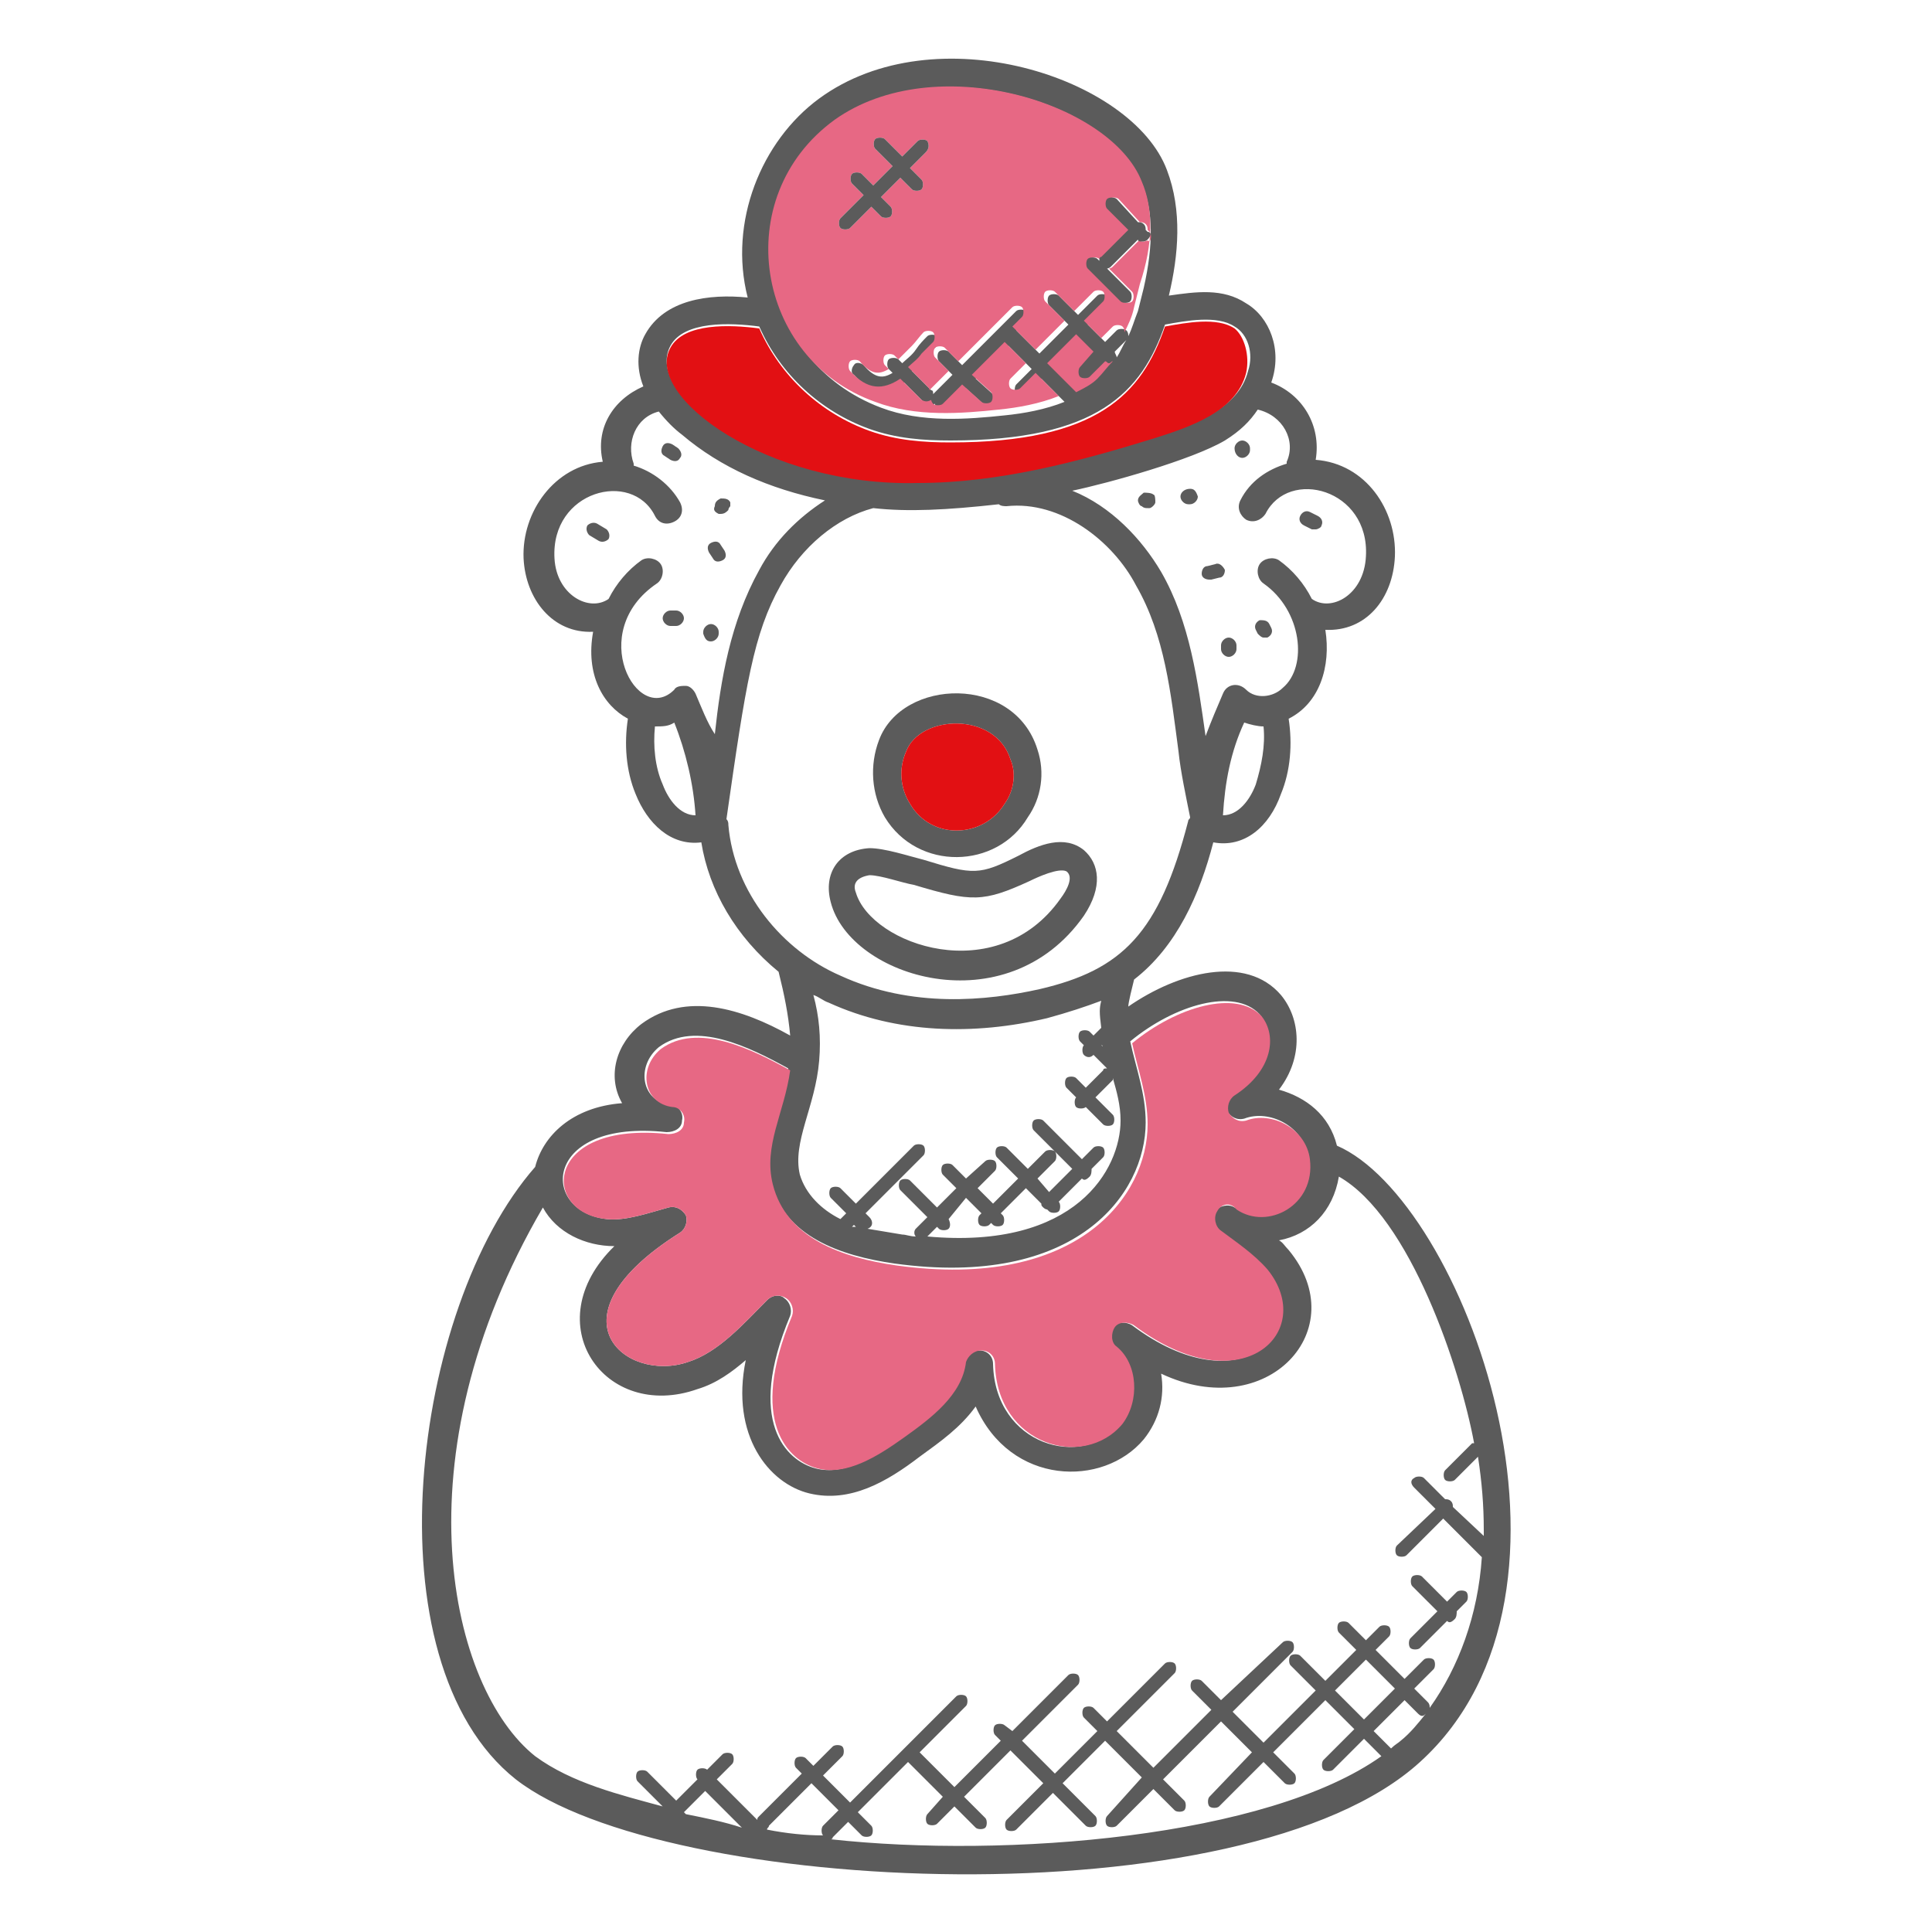 <?xml version="1.0" encoding="UTF-8"?> <svg xmlns="http://www.w3.org/2000/svg" xmlns:xlink="http://www.w3.org/1999/xlink" version="1.1" id="Livello_1" x="0px" y="0px" viewBox="0 0 100 100" style="enable-background:new 0 0 100 100;" xml:space="preserve"> <style type="text/css"> .st0{fill:#5B5B5B;} .st1{fill:#E21013;} .st2{fill:#E76884;} </style> <g> <path class="st0" d="M53.7,38.8c-1.2-3.9-7-3.7-8.2-0.5c-0.5,1.3-0.4,2.8,0.3,4c1.7,2.8,5.8,2.7,7.4,0C53.9,41.3,54.1,40,53.7,38.8 z M52,41.6c-1.1,1.8-3.8,1.9-4.9,0c-0.5-0.8-0.6-1.8-0.2-2.7c0.7-1.9,4.6-2.1,5.4,0.4C52.6,40,52.5,40.9,52,41.6z"></path> <path class="st0" d="M56.1,47.4c1-1.5,0.8-2.7,0-3.4c-1-0.8-2.3-0.3-3.4,0.3c-2,1-2.3,1-4.9,0.2c-0.8-0.2-2-0.6-2.8-0.6 c-1.6,0.1-2.4,1.3-2,2.8C44,50.6,52.1,53.1,56.1,47.4z M45,45.3c0.6,0,1.7,0.4,2.3,0.5c3,0.9,3.6,0.9,6-0.2 c0.4-0.2,1.5-0.7,1.9-0.5c0.4,0.3,0,1-0.3,1.4c-3.3,4.7-9.8,2.4-10.6-0.3C44.1,45.7,44.4,45.4,45,45.3L45,45.3z"></path> <path class="st0" d="M69.2,59.3c-0.4-1.6-1.6-2.5-3-2.9c1.3-1.7,1.1-3.7,0.1-4.9c-1.8-2.1-5.3-1.2-7.9,0.6c0-0.2,0.2-1,0.3-1.4 c2.2-1.7,3.4-4.4,4.1-7.1c1.6,0.3,2.9-0.8,3.5-2.5c0.5-1.2,0.6-2.6,0.4-3.9c1.6-0.8,2.2-2.7,1.9-4.6c2.1,0.1,3.5-1.6,3.6-3.8 c0.1-2.4-1.5-4.8-4.1-5c0.3-1.8-0.7-3.4-2.3-4c0.6-1.7-0.1-3.4-1.3-4.1c-1.2-0.8-2.6-0.6-4-0.4c0.5-2.1,0.7-4.4-0.1-6.5 C58.6,4,48.4,0.7,42.4,5.1c-3,2.2-4.7,6.4-3.7,10.3c-2-0.2-4.3,0.1-5.3,1.9C33,18,32.9,19,33.3,20c-1.6,0.7-2.5,2.2-2.1,3.9 c-2.5,0.2-4.2,2.6-4.1,5c0.1,2.1,1.5,3.9,3.6,3.8c-0.4,2.2,0.5,3.8,1.8,4.5c-0.2,1.3-0.1,2.7,0.4,3.9c0.6,1.5,1.8,2.7,3.4,2.5 c0.4,2.5,1.8,4.9,4,6.7c0.3,1.2,0.5,2.2,0.6,3.3c-2.5-1.4-5.4-2.3-7.7-0.6c-1.3,1-1.8,2.7-1,4.1c-2.6,0.2-4.1,1.7-4.5,3.3 C21.3,67.7,19,86,26.7,92.1c7.7,6,37.7,7.4,46.8-0.9C83.3,82.3,75.7,62.1,69.2,59.3z M65,40.6c-0.3,0.8-0.9,1.6-1.7,1.6 c0.1-1.7,0.4-3.3,1.1-4.8c0.3,0.1,0.7,0.2,1,0.2C65.5,38.6,65.3,39.6,65,40.6z M65.1,21.2c1.3,0.3,2,1.6,1.5,2.7c0,0,0,0,0,0.1 c-1,0.3-1.9,0.9-2.4,1.9c-0.2,0.4,0,0.8,0.3,1c0.4,0.2,0.8,0,1-0.3c1.2-2.4,5.4-1.3,5.2,2.2c-0.1,2-1.8,2.9-2.8,2.2c0,0,0,0,0,0 c-0.4-0.8-1-1.5-1.7-2c-0.3-0.2-0.8-0.1-1,0.2c-0.2,0.3-0.1,0.8,0.2,1c2,1.4,2.3,4.3,1,5.4c-0.5,0.5-1.4,0.6-1.9,0.1 c-0.4-0.4-1-0.3-1.2,0.2c-0.3,0.7-0.6,1.4-0.9,2.2c-0.4-2.8-0.8-5.9-2.3-8.5c-1-1.7-2.6-3.4-4.6-4.2c1.9-0.4,6.2-1.6,7.9-2.6 C64.2,22.3,64.7,21.8,65.1,21.2z M43.2,6.3c5.2-3.8,14.3-1,15.9,3.2c0.6,1.4,0.6,3.2,0.1,5.4c-0.1,0.4-0.2,0.8-0.3,1.2 c-0.2,0.5-0.3,0.9-0.5,1.3c0-0.1,0-0.2-0.1-0.3c-0.1-0.1-0.4-0.1-0.5,0l-0.6,0.6l-0.9-0.9l1-1c0.1-0.1,0.1-0.4,0-0.5 c-0.1-0.1-0.4-0.1-0.5,0l-1,1l-1-1c-0.1-0.1-0.4-0.1-0.5,0c-0.1,0.1-0.1,0.4,0,0.5l1,1l-1.5,1.5l-1.2-1.2l0.5-0.5 c0.1-0.1,0.1-0.4,0-0.5c-0.1-0.1-0.4-0.1-0.5,0l-2.8,2.8l-0.7-0.7c-0.1-0.1-0.4-0.1-0.5,0c-0.1,0.1-0.1,0.4,0,0.5l0.7,0.7l-1,1 c0-0.1,0-0.2-0.1-0.2l-1-1c0.2-0.2,0.5-0.5,0.7-0.7c0.2-0.2,0.4-0.4,0.6-0.6c0.1-0.1,0.1-0.4,0-0.5c-0.1-0.1-0.4-0.1-0.5,0 c-0.2,0.2-0.4,0.4-0.6,0.7c-0.2,0.3-0.5,0.5-0.7,0.7l-0.2-0.2c-0.1-0.1-0.4-0.1-0.5,0c-0.1,0.1-0.1,0.4,0,0.5l0.2,0.2 c-0.5,0.3-0.9,0.3-1.5-0.4c-0.1-0.1-0.4-0.2-0.5,0c-0.1,0.1-0.2,0.4,0,0.5c0.9,1,1.7,1,2.6,0.4l1.1,1.1c0.1,0.1,0.3,0.1,0.5,0 c0,0.1,0,0.2,0.1,0.2c0.1,0.1,0.4,0.1,0.5,0l1-1l1,0.9c0.1,0.1,0.4,0.1,0.5,0c0.1-0.1,0.1-0.4,0-0.5l-1-0.9l1.7-1.7l1.2,1.2 l-0.8,0.8c-0.1,0.1-0.1,0.4,0,0.5c0.1,0.1,0.4,0.1,0.5,0l0.8-0.8l1.2,1.2c-1,0.4-2.1,0.6-3.1,0.7c-1.9,0.2-4.3,0.4-6.4-0.4 C39.2,18.7,37.8,10.2,43.2,6.3z M57.7,18.2l0.6-0.6c-0.2,0.3-0.3,0.6-0.5,0.9C57.8,18.4,57.7,18.3,57.7,18.2z M34.7,17.9 c0.7-1.3,3.1-1.2,4.6-1c1.1,2.5,3.2,4.4,5.7,5.3c1.4,0.5,2.8,0.6,4.2,0.6c7.6,0,9.9-2.5,11.1-6c1.1-0.2,2.7-0.5,3.6,0.1 c0.7,0.4,1,1.4,0.7,2.3c-0.5,2-2.9,2.8-4.8,3.4c-3.9,1.2-8,2.3-12.2,2.3C39.7,25.1,33.3,20.5,34.7,17.9z M34.3,40.6 c-0.4-0.9-0.5-2-0.4-3c0.4,0,0.7,0,1-0.2c0.6,1.5,1,3.2,1.1,4.8C35.2,42.2,34.6,41.4,34.3,40.6z M36,35.9c-0.1-0.2-0.3-0.4-0.5-0.4 c-0.2,0-0.5,0-0.6,0.2c-1.9,1.9-4.6-3-0.9-5.5c0.3-0.2,0.4-0.7,0.2-1c-0.2-0.3-0.7-0.4-1-0.2c-0.7,0.5-1.3,1.2-1.7,2 c-1,0.7-2.7-0.2-2.8-2.1c-0.2-3.5,4-4.6,5.2-2.2c0.2,0.4,0.6,0.5,1,0.3c0.4-0.2,0.5-0.6,0.3-1c-0.5-0.9-1.4-1.6-2.4-1.9 c0,0,0,0,0-0.1c-0.4-1.1,0.1-2.4,1.3-2.7c0.4,0.5,0.8,0.9,1.2,1.2c2,1.7,4.5,2.8,7.4,3.4c-1.4,0.9-2.6,2.1-3.4,3.6 c-1.5,2.7-2,5.7-2.3,8.5C36.6,37.4,36.3,36.6,36,35.9z M37.7,42.7c0-0.1,0-0.2-0.1-0.3c1-7,1.4-9.6,2.8-12.1c1.1-2,2.9-3.5,4.8-4 c1.8,0.2,3.8,0.1,6.5-0.2c0.1,0.1,0.3,0.1,0.4,0.1c2.8-0.3,5.5,1.8,6.7,4.1c1.5,2.6,1.8,5.6,2.2,8.6c0.1,1,0.4,2.4,0.6,3.4 c0,0.1-0.1,0.1-0.1,0.2c-1.5,5.8-3.4,7.7-7.7,8.7c-2.7,0.6-6.6,1-10.3-0.7C40.5,49.2,38,46.2,37.7,42.7z M49.1,63.1L49.1,63.1 L50,62l0.8,0.8l-0.1,0.1c-0.1,0.1-0.1,0.4,0,0.5c0.1,0.1,0.4,0.1,0.5,0l0.1-0.1l0.1,0.1c0.1,0.1,0.4,0.1,0.5,0 c0.1-0.1,0.1-0.4,0-0.5l-0.1-0.1l1.3-1.3l0.8,0.8c0,0.1,0,0.1,0.1,0.2c0,0,0.1,0.1,0.2,0.1l0.1,0.1c0.1,0.1,0.4,0.1,0.5,0 c0.1-0.1,0.1-0.4,0-0.5l1.2-1.2c0.1,0.1,0.2,0.1,0.4-0.1c0.1-0.1,0.1-0.3,0.1-0.4l0.6-0.6c0.1-0.1,0.1-0.4,0-0.5 c-0.1-0.1-0.4-0.1-0.5,0l-0.6,0.6l-2-2c-0.1-0.1-0.4-0.1-0.5,0c-0.1,0.1-0.1,0.4,0,0.5l2,2l-1.2,1.2L53.7,61l0.9-0.9 c0.1-0.1,0.1-0.4,0-0.5s-0.4-0.1-0.5,0l-0.9,0.9l-1.1-1.1c-0.1-0.1-0.4-0.1-0.5,0s-0.1,0.4,0,0.5l1.1,1.1l-1.3,1.3l-0.8-0.8 l0.9-0.9c0.1-0.1,0.1-0.4,0-0.5s-0.4-0.1-0.5,0L50,61l-0.7-0.7c-0.1-0.1-0.4-0.1-0.5,0c-0.1,0.1-0.1,0.4,0,0.5l0.7,0.7l-1,1 l-1.4-1.4c-0.1-0.1-0.4-0.1-0.5,0c-0.1,0.1-0.1,0.4,0,0.5l1.4,1.4l-0.6,0.6c-0.1,0.1-0.1,0.3,0,0.4c-0.3,0-0.5-0.1-0.7-0.1 c-0.6-0.1-1.2-0.2-1.8-0.3c0.3-0.1,0.3-0.4,0.1-0.6l-0.2-0.2l3-3c0.1-0.1,0.1-0.4,0-0.5c-0.1-0.1-0.4-0.1-0.5,0l-3,3l-0.8-0.8 c-0.1-0.1-0.4-0.1-0.5,0c-0.1,0.1-0.1,0.4,0,0.5l0.8,0.8l-0.3,0.3c-1-0.5-1.8-1.3-2.1-2.3c-0.4-1.7,0.8-3.5,1-5.9 c0.1-1.2,0-2.3-0.3-3.4c0.3,0.1,0.5,0.3,0.8,0.4c3.5,1.6,7.5,1.7,11.3,0.8c1.1-0.3,2-0.6,2.8-0.9c-0.1,0.4-0.1,0.6,0,1.4l-0.4,0.4 l-0.2-0.2c-0.1-0.1-0.4-0.1-0.5,0c-0.1,0.1-0.1,0.4,0,0.5l0.2,0.2c-0.1,0.1-0.1,0.4,0,0.5c0.1,0.1,0.3,0.2,0.5,0l0.7,0.7 c-0.1,0-0.2,0-0.2,0.1l-0.9,0.9l-0.5-0.5c-0.1-0.1-0.4-0.1-0.5,0s-0.1,0.4,0,0.5l0.5,0.5l0,0c-0.1,0.1-0.1,0.4,0,0.5 c0.1,0.1,0.4,0.1,0.5,0l0,0l0.9,0.9c0.1,0.1,0.4,0.1,0.5,0c0.1-0.1,0.1-0.4,0-0.5l-0.9-0.9l0.9-0.9c0,0,0,0,0-0.1 c0.2,0.7,0.4,1.4,0.4,2.2c0,2.5-2.3,6.7-10,6l0.5-0.5l0.1,0.1c0.1,0.1,0.4,0.1,0.5,0C49.2,63.5,49.2,63.3,49.1,63.1z M44.3,63.5 c-0.1,0-0.1,0-0.2,0l0.1-0.1L44.3,63.5z M57,54.1L57,54.1C57.1,54.1,57.1,54.2,57,54.1L57,54.1z M34.5,58.6c0.4,0,0.8-0.2,0.8-0.6 c0.1-0.4-0.2-0.8-0.6-0.8c-1.5-0.2-1.8-2-0.6-3c1.9-1.4,4.7,0,6.7,1.1c-0.3,2.2-1.4,3.9-0.9,5.9c0.7,2.8,3.6,3.8,6.4,4.2 c9.4,1.3,13-3.6,13-7.3c0-1.5-0.5-2.8-0.8-4.2c2.3-1.9,5.4-2.8,6.7-1.4c0.8,1,0.6,2.8-1.4,4.1c-0.3,0.2-0.4,0.6-0.3,0.9 c0.2,0.3,0.5,0.5,0.9,0.4c1.3-0.5,3.1,0.4,3.3,2c0.3,2.4-2.2,3.7-3.8,2.6c-0.3-0.2-0.8-0.1-1,0.2c-0.2,0.3-0.1,0.8,0.2,1 c0.8,0.6,1.7,1.2,2.4,2c2.6,3.2-1.3,7.1-6.9,2.9c-0.3-0.2-0.8-0.2-1,0.1c-0.2,0.3-0.2,0.8,0.1,1c1.1,0.9,1.2,2.8,0.3,4 c-2,2.4-6.5,1.1-6.6-3.1c0-0.4-0.3-0.7-0.7-0.7c-0.4,0-0.7,0.3-0.8,0.6c-0.2,1.7-1.8,2.9-3.2,3.9c-1.4,1-3,2-4.5,1.6 c-1.5-0.4-3.6-2.4-1.3-7.9c0.1-0.3,0-0.7-0.3-0.9C40.4,67,40,67,39.7,67.3c-1.2,1.2-2.5,2.7-4.1,3.2c-3.2,1.1-7.4-2.3-0.4-6.7 c0.3-0.2,0.4-0.6,0.3-0.9c-0.2-0.3-0.5-0.5-0.9-0.4c-1.1,0.3-2.2,0.7-3.2,0.6C27.9,62.7,28.1,57.9,34.5,58.6z M35.5,93.9 c-0.1-0.1,0.1,0.1-0.1-0.1l1.1-1.1l1.9,1.9C37.5,94.3,36.5,94.1,35.5,93.9z M39.7,94.7L39.7,94.7c0-0.1,0.1-0.1,0.1-0.2l2.2-2.2 l1.4,1.4l-0.8,0.8c-0.1,0.1-0.1,0.4,0,0.5c0,0,0,0,0,0C41.7,95,40.7,94.9,39.7,94.7z M43,95.2c0,0,0.1,0,0.1-0.1l0.8-0.8l0.7,0.7 c0.1,0.1,0.4,0.1,0.5,0c0.1-0.1,0.1-0.4,0-0.5l-0.7-0.7l2.6-2.6l1.8,1.8L48,93.9c-0.1,0.1-0.1,0.4,0,0.5c0.1,0.1,0.4,0.1,0.5,0 l0.9-0.9l1.1,1.1c0.1,0.1,0.4,0.1,0.5,0c0.1-0.1,0.1-0.4,0-0.5L49.9,93l2.4-2.4l1.7,1.7l-1.9,1.9c-0.1,0.1-0.1,0.4,0,0.5 c0.1,0.1,0.4,0.1,0.5,0l1.9-1.9l1.7,1.7c0.1,0.1,0.4,0.1,0.5,0c0.1-0.1,0.1-0.4,0-0.5l-1.7-1.7l2.2-2.2l1.9,1.9L57.3,94 c-0.1,0.1-0.1,0.4,0,0.5c0.1,0.1,0.4,0.1,0.5,0l1.9-1.9l1.1,1.1c0.1,0.1,0.4,0.1,0.5,0c0.1-0.1,0.1-0.4,0-0.5l-1.1-1.1l3-3l1.6,1.6 L62.6,93c-0.1,0.1-0.1,0.4,0,0.5c0.1,0.1,0.4,0.1,0.5,0l2.3-2.3l1.1,1.1c0.1,0.1,0.4,0.1,0.5,0c0.1-0.1,0.1-0.4,0-0.5l-1.1-1.1 l2.7-2.7l1.5,1.5l-1.6,1.6c-0.1,0.1-0.1,0.4,0,0.5c0.1,0.1,0.4,0.1,0.5,0l1.6-1.6l0.9,0.9C65.6,95.1,52.1,96.2,43,95.2z M69.1,87.5 l1.6-1.6l1.5,1.5L70.6,89L69.1,87.5z M72.5,90.1c-0.1,0.1-0.3,0.2-0.5,0.4l-0.9-0.9l1.6-1.6l0.7,0.7c0.2,0.2,0.3,0.1,0.4,0 C73.4,89.2,73,89.7,72.5,90.1z M73.2,77l1.1,1.1L72.3,80c-0.1,0.1-0.1,0.4,0,0.5c0.1,0.1,0.4,0.1,0.5,0l1.9-1.9l2,2 c-0.2,3-1.2,5.7-2.7,7.8c0-0.1,0-0.2-0.1-0.3l-0.7-0.7l1-1c0.1-0.1,0.1-0.4,0-0.5c-0.1-0.1-0.4-0.1-0.5,0l-1,1l-1.5-1.5l0.7-0.7 c0.1-0.1,0.1-0.4,0-0.5c-0.1-0.1-0.4-0.1-0.5,0l-0.7,0.7l-0.9-0.9c-0.1-0.1-0.4-0.1-0.5,0c-0.1,0.1-0.1,0.4,0,0.5l0.9,0.9L68.6,87 l-1.3-1.3c-0.1-0.1-0.4-0.1-0.5,0c-0.1,0.1-0.1,0.4,0,0.5l1.3,1.3l-2.7,2.7l-1.6-1.6l3.1-3.1c0.1-0.1,0.1-0.4,0-0.5 c-0.1-0.1-0.4-0.1-0.5,0L63.2,88l-1-1c-0.1-0.1-0.4-0.1-0.5,0c-0.1,0.1-0.1,0.4,0,0.5l1,1l-3,3l-1.9-1.9l3-3c0.1-0.1,0.1-0.4,0-0.5 c-0.1-0.1-0.4-0.1-0.5,0l-3,3l-0.7-0.7c-0.1-0.1-0.4-0.1-0.5,0c-0.1,0.1-0.1,0.4,0,0.5l0.7,0.7l-2.2,2.2l-1.7-1.7l2.9-2.9 c0.1-0.1,0.1-0.4,0-0.5c-0.1-0.1-0.4-0.1-0.5,0l-2.9,2.9L52,89.3c-0.1-0.1-0.4-0.1-0.5,0c-0.1,0.1-0.1,0.4,0,0.5l0.3,0.3l-2.4,2.4 l-1.8-1.8l2.4-2.4c0.1-0.1,0.1-0.4,0-0.5c-0.1-0.1-0.4-0.1-0.5,0L44,93.3l-1.4-1.4l1-1c0.1-0.1,0.1-0.4,0-0.5 c-0.1-0.1-0.4-0.1-0.5,0l-1,1L41.7,91c-0.1-0.1-0.4-0.1-0.5,0c-0.1,0.1-0.1,0.4,0,0.5l0.3,0.3l-2.2,2.2c-0.1,0.1-0.1,0.1-0.1,0.2 l-2.1-2.1l0.8-0.8c0.1-0.1,0.1-0.4,0-0.5c-0.1-0.1-0.4-0.1-0.5,0l-0.8,0.8l0,0c-0.1-0.1-0.4-0.1-0.5,0c-0.1,0.1-0.1,0.4,0,0.5l0,0 l-1.1,1.1l-1.5-1.5c-0.1-0.1-0.4-0.1-0.5,0c-0.1,0.1-0.1,0.4,0,0.5l1.3,1.3c-2.2-0.6-4.7-1.2-6.6-2.6c-4.4-3.5-7.2-15.4,0.4-28.4 c0.7,1.3,2.2,2,3.7,2c-4.1,4-0.5,9.1,4.3,7.4c1-0.3,1.8-0.9,2.5-1.5c-0.8,3.9,1.2,6.4,3.3,6.9c2.1,0.5,4-0.6,5.7-1.9 c1.1-0.8,2.1-1.5,2.9-2.6c1.8,4.1,6.6,4.2,8.7,1.7c0.8-1,1.1-2.2,0.9-3.4c5.5,2.6,10-2.3,6.6-6.4c-0.2-0.2-0.3-0.4-0.5-0.5 c1.6-0.3,2.8-1.5,3.1-3.3c3.7,2.1,6.3,10,7,13.8c0,0-0.1,0-0.1,0l-1.4,1.4c-0.1,0.1-0.1,0.4,0,0.5c0.1,0.1,0.4,0.1,0.5,0l1.2-1.2 c0.2,1.3,0.3,2.5,0.3,3.8c0,0.1,0,0.2,0,0.3L75.2,78c0-0.1,0-0.2-0.1-0.3c-0.1-0.1-0.2-0.1-0.3-0.1l-1.1-1.1 c-0.1-0.1-0.4-0.1-0.5,0C73,76.6,73,76.8,73.2,77z"></path> <path class="st1" d="M52,41.6c-1.1,1.8-3.8,1.9-4.9,0c-0.5-0.8-0.6-1.8-0.2-2.7c0.7-1.9,4.6-2.1,5.4,0.4C52.6,40,52.5,40.9,52,41.6 z"></path> <path class="st2" d="M57.6,18.7c-0.3,0.3-0.5,0.6-0.8,0.9c-0.3,0.3-0.7,0.5-1.1,0.7l-1.5-1.5l1.5-1.5l0.9,0.9L55.9,19 c-0.1,0.1-0.1,0.4,0,0.5c0.1,0.1,0.4,0.1,0.5,0l0.8-0.8c0.1,0,0.1,0.1,0.2,0.1C57.5,18.8,57.5,18.7,57.6,18.7z"></path> <path class="st2" d="M63,62.7c-0.2,0.3-0.1,0.8,0.2,1c0.8,0.6,1.7,1.2,2.4,2c2.6,3.2-1.3,7.1-6.9,2.9c-0.3-0.2-0.8-0.2-1,0.1 c-0.2,0.3-0.2,0.8,0.1,1c1.1,0.9,1.2,2.8,0.3,4c-2,2.4-6.5,1.1-6.6-3.1c0-0.4-0.3-0.7-0.7-0.7c-0.4,0-0.7,0.3-0.8,0.6 c-0.2,1.7-1.8,2.9-3.2,3.9c-1.4,1-3,2-4.5,1.6c-1.5-0.4-3.6-2.4-1.3-7.9c0.1-0.3,0-0.7-0.3-0.9C40.4,67,40,67,39.7,67.3 c-1.2,1.2-2.5,2.7-4.1,3.2c-3.2,1.1-7.4-2.3-0.4-6.7c0.3-0.2,0.4-0.6,0.3-0.9c-0.2-0.3-0.5-0.5-0.9-0.4c-1.1,0.3-2.2,0.7-3.2,0.6 c-3.4-0.3-3.3-5.1,3.2-4.4c0.4,0,0.8-0.2,0.8-0.6c0.1-0.4-0.2-0.8-0.6-0.8c-1.5-0.2-1.8-2-0.6-3c1.9-1.4,4.7,0,6.7,1.1 c-0.3,2.2-1.4,3.9-0.9,5.9c0.7,2.8,3.6,3.8,6.4,4.2c9.4,1.3,13-3.6,13-7.3c0-1.5-0.5-2.8-0.8-4.2c2.3-1.9,5.4-2.8,6.7-1.4 c0.8,1,0.6,2.8-1.4,4.1c-0.3,0.2-0.4,0.6-0.3,0.9c0.2,0.3,0.5,0.5,0.9,0.4c1.3-0.5,3.1,0.4,3.3,2c0.3,2.4-2.2,3.7-3.8,2.6 C63.7,62.2,63.2,62.3,63,62.7z"></path> <path class="st1" d="M64.5,19.3c-0.5,2-2.9,2.8-4.8,3.4c-3.9,1.2-8,2.3-12.2,2.3c-7.8,0.2-14.2-4.5-12.8-7c0.7-1.3,3.1-1.2,4.6-1 c1.1,2.5,3.2,4.4,5.7,5.3c1.4,0.5,2.8,0.6,4.2,0.6c7.6,0,9.9-2.5,11.1-6c1.1-0.2,2.7-0.5,3.6,0.1C64.4,17.4,64.7,18.4,64.5,19.3z"></path> <path class="st2" d="M59.1,9.4c-1.6-4.1-10.7-6.9-15.9-3.2c-5.5,4-4.1,12.4,2.1,14.6c2.1,0.8,4.5,0.6,6.4,0.4 c1-0.1,2.1-0.3,3.1-0.7l-1.2-1.2l-0.8,0.8c-0.1,0.1-0.4,0.1-0.5,0c-0.1-0.1-0.1-0.4,0-0.5l0.8-0.8L52,17.7l-1.7,1.7l1,0.9 c0.1,0.1,0.1,0.4,0,0.5c-0.1,0.1-0.4,0.1-0.5,0l-1-0.9l-1,1c-0.1,0.1-0.4,0.1-0.5,0c-0.1-0.1-0.1-0.2-0.1-0.2 c-0.2,0.1-0.3,0.1-0.5,0l-1.1-1.1c-0.9,0.6-1.7,0.6-2.6-0.4c-0.1-0.1-0.1-0.4,0-0.5c0.1-0.1,0.4-0.1,0.5,0c0.6,0.7,1,0.7,1.5,0.4 l-0.2-0.2c-0.1-0.1-0.1-0.4,0-0.5c0.1-0.1,0.4-0.1,0.5,0l0.2,0.2c0.2-0.2,0.5-0.5,0.7-0.7c0.2-0.2,0.4-0.5,0.6-0.7 c0.1-0.1,0.4-0.1,0.5,0c0.1,0.1,0.1,0.4,0,0.5c-0.2,0.2-0.4,0.4-0.6,0.6c-0.2,0.3-0.5,0.5-0.7,0.7l1,1c0.1,0.1,0.1,0.1,0.1,0.2l1-1 l-0.7-0.7c-0.1-0.1-0.1-0.4,0-0.5c0.1-0.1,0.4-0.1,0.5,0l0.7,0.7l2.8-2.8c0.1-0.1,0.4-0.1,0.5,0c0.1,0.1,0.1,0.4,0,0.5l-0.5,0.5 l1.2,1.2l1.5-1.5l-1-1c-0.1-0.1-0.1-0.4,0-0.5c0.1-0.1,0.4-0.1,0.5,0l1,1l1-1c0.1-0.1,0.4-0.1,0.5,0c0.1,0.1,0.1,0.4,0,0.5l-1,1 l0.9,0.9l0.6-0.6c0.1-0.1,0.4-0.1,0.5,0c0.1,0.1,0.1,0.2,0.1,0.3c0.2-0.4,0.4-0.8,0.5-1.3c0.1-0.4,0.2-0.8,0.3-1.2 C59.7,12.6,59.7,10.8,59.1,9.4z M47.9,7.9l-0.8,0.8l0.6,0.6c0.1,0.1,0.1,0.4,0,0.5c-0.1,0.1-0.4,0.1-0.5,0l-0.6-0.6l-1,1l0.5,0.5 c0.1,0.1,0.1,0.4,0,0.5c-0.1,0.1-0.4,0.1-0.5,0l-0.5-0.5L44,11.8c-0.1,0.1-0.4,0.1-0.5,0c-0.1-0.1-0.1-0.4,0-0.5l1.2-1.2l-0.6-0.6 c-0.1-0.1-0.1-0.4,0-0.5c0.1-0.1,0.4-0.1,0.5,0l0.6,0.6l1-1l-0.9-0.9c-0.1-0.1-0.1-0.4,0-0.5c0.1-0.1,0.4-0.1,0.5,0l0.9,0.9 l0.8-0.8c0.1-0.1,0.4-0.1,0.5,0C48.1,7.5,48.1,7.7,47.9,7.9z M59.2,12.5c-0.1,0-0.2,0-0.2-0.1l-1.4,1.4c-0.1,0.1-0.2,0.1-0.2,0.1 l1.2,1.2c0.1,0.1,0.1,0.4,0,0.5c-0.1,0.1-0.4,0.1-0.5,0l-1.7-1.7c-0.1-0.1-0.1-0.4,0-0.5c0.1-0.1,0.4-0.1,0.5,0l0.1,0.1 c0-0.1,0-0.2,0.1-0.2l1.4-1.4l-1.1-1.1c-0.1-0.1-0.1-0.4,0-0.5c0.1-0.1,0.4-0.1,0.5,0l1.1,1.2c0.1,0,0.2,0,0.3,0.1 c0.1,0.1,0.1,0.2,0.1,0.3l0.1,0.1c0.1,0.1,0.1,0.4,0,0.5C59.4,12.4,59.3,12.5,59.2,12.5z"></path> <path class="st0" d="M61.6,25.3L61.6,25.3c-0.3,0-0.5,0.2-0.5,0.4c0,0.2,0.2,0.4,0.4,0.4h0.1c0.2,0,0.4-0.2,0.4-0.4 C61.9,25.4,61.8,25.3,61.6,25.3z"></path> <path class="st0" d="M63.9,23.2L63.9,23.2c0,0.3,0.2,0.5,0.4,0.5c0.2,0,0.4-0.2,0.4-0.4v-0.1c0-0.2-0.2-0.4-0.4-0.4 C64.1,22.8,63.9,23,63.9,23.2z"></path> <path class="st0" d="M62.9,29.2l-0.4,0.1c-0.2,0-0.3,0.2-0.3,0.4c0,0.2,0.2,0.3,0.4,0.3c0,0,0,0,0.1,0l0.4-0.1 c0.2,0,0.3-0.2,0.3-0.4C63.3,29.3,63.1,29.1,62.9,29.2L62.9,29.2z"></path> <path class="st0" d="M67.9,27.4c0.1,0,0.1,0,0.2,0c0.1,0,0.3-0.1,0.3-0.2c0.1-0.2,0-0.4-0.2-0.5l-0.4-0.2c-0.2-0.1-0.4,0-0.5,0.2 c-0.1,0.2,0,0.4,0.2,0.5L67.9,27.4z"></path> <path class="st0" d="M65.1,32.8c0.1,0.1,0.2,0.2,0.3,0.2c0.1,0,0.1,0,0.2,0c0.2-0.1,0.3-0.3,0.2-0.5l-0.1-0.2 c-0.1-0.2-0.3-0.2-0.5-0.2c-0.2,0.1-0.3,0.3-0.2,0.5L65.1,32.8z"></path> <path class="st0" d="M63.6,33c-0.2,0-0.4,0.2-0.4,0.4v0.2c0,0.2,0.2,0.4,0.4,0.4c0.2,0,0.4-0.2,0.4-0.4v-0.2 C64,33.2,63.8,33,63.6,33z"></path> <path class="st0" d="M59.2,25.5c-0.1,0.1-0.3,0.2-0.3,0.4c0,0.1,0.1,0.3,0.2,0.3c0.1,0.1,0.2,0.1,0.3,0.1c0,0,0,0,0.1,0 c0.1,0,0.3-0.2,0.3-0.3c0-0.1,0-0.4-0.1-0.4C59.6,25.5,59.3,25.5,59.2,25.5L59.2,25.5z"></path> <path class="st0" d="M35.1,23.2L34.8,23c-0.2-0.1-0.4-0.1-0.5,0.1c-0.1,0.2-0.1,0.4,0.1,0.5l0.3,0.2c0.2,0.1,0.4,0.1,0.5-0.1 C35.3,23.6,35.3,23.4,35.1,23.2z"></path> <path class="st0" d="M37.2,26.6c0,0,0.1,0,0.1,0c0.2,0,0.3-0.1,0.4-0.2c0-0.1,0.1-0.2,0.1-0.2c0-0.1,0-0.2,0-0.2 c-0.1-0.2-0.3-0.2-0.5-0.2c-0.2,0.1-0.3,0.2-0.3,0.4C36.9,26.4,37,26.5,37.2,26.6L37.2,26.6z"></path> <path class="st0" d="M30.9,27.1c-0.2-0.1-0.4,0-0.5,0.1c-0.1,0.2,0,0.4,0.1,0.5l0.5,0.3c0.2,0.1,0.4,0,0.5-0.1 c0.1-0.2,0-0.4-0.1-0.5L30.9,27.1z"></path> <path class="st0" d="M34.7,32.4H35c0.2,0,0.4-0.2,0.4-0.4s-0.2-0.4-0.4-0.4h-0.3c-0.2,0-0.4,0.2-0.4,0.4S34.5,32.4,34.7,32.4z"></path> <path class="st0" d="M36.9,28.9c0.1,0.2,0.3,0.2,0.5,0.1c0.2-0.1,0.2-0.3,0.1-0.5l-0.2-0.3c-0.1-0.2-0.3-0.2-0.5-0.1 c-0.2,0.1-0.2,0.3-0.1,0.5L36.9,28.9z"></path> <path class="st0" d="M36.8,33.2c0.2,0,0.4-0.2,0.4-0.4v-0.1c0-0.2-0.2-0.4-0.4-0.4s-0.4,0.2-0.4,0.4v0.1 C36.5,33.1,36.6,33.2,36.8,33.2z"></path> <path class="st0" d="M59.4,12.4c-0.1,0.1-0.2,0.1-0.3,0.1c-0.1,0-0.2,0-0.2-0.1l-1.4,1.4c-0.1,0.1-0.2,0.1-0.2,0.1l1.2,1.2 c0.1,0.1,0.1,0.4,0,0.5c-0.1,0.1-0.4,0.1-0.5,0l-1.7-1.7c-0.1-0.1-0.1-0.4,0-0.5c0.1-0.1,0.4-0.1,0.5,0l0.1,0.1 c0-0.1,0-0.2,0.1-0.2l1.4-1.4l-1.1-1.1c-0.1-0.1-0.1-0.4,0-0.5c0.1-0.1,0.4-0.1,0.5,0l1.1,1.2c0.1,0,0.2,0,0.3,0.1 c0.1,0.1,0.1,0.2,0.1,0.3l0.1,0.1C59.6,12,59.6,12.2,59.4,12.4z"></path> <path class="st0" d="M47.9,7.9l-0.8,0.8l0.6,0.6c0.1,0.1,0.1,0.4,0,0.5c-0.1,0.1-0.4,0.1-0.5,0l-0.6-0.6l-1,1l0.5,0.5 c0.1,0.1,0.1,0.4,0,0.5c-0.1,0.1-0.4,0.1-0.5,0l-0.5-0.5L44,11.8c-0.1,0.1-0.4,0.1-0.5,0c-0.1-0.1-0.1-0.4,0-0.5l1.2-1.2l-0.6-0.6 c-0.1-0.1-0.1-0.4,0-0.5c0.1-0.1,0.4-0.1,0.5,0l0.6,0.6l1-1l-0.9-0.9c-0.1-0.1-0.1-0.4,0-0.5c0.1-0.1,0.4-0.1,0.5,0l0.9,0.9 l0.8-0.8c0.1-0.1,0.4-0.1,0.5,0C48.1,7.5,48.1,7.7,47.9,7.9z"></path> <path class="st0" d="M73,85.3c0.1,0.1,0.4,0.1,0.5,0l1.4-1.4c0.1,0.1,0.2,0.1,0.4-0.1c0.1-0.1,0.1-0.3,0.1-0.4l0.5-0.5 c0.1-0.1,0.1-0.4,0-0.5s-0.4-0.1-0.5,0l-0.5,0.5l-1.3-1.3c-0.1-0.1-0.4-0.1-0.5,0c-0.1,0.1-0.1,0.4,0,0.5l1.3,1.3L73,84.8 C72.9,84.9,72.9,85.2,73,85.3z"></path> </g> </svg> 